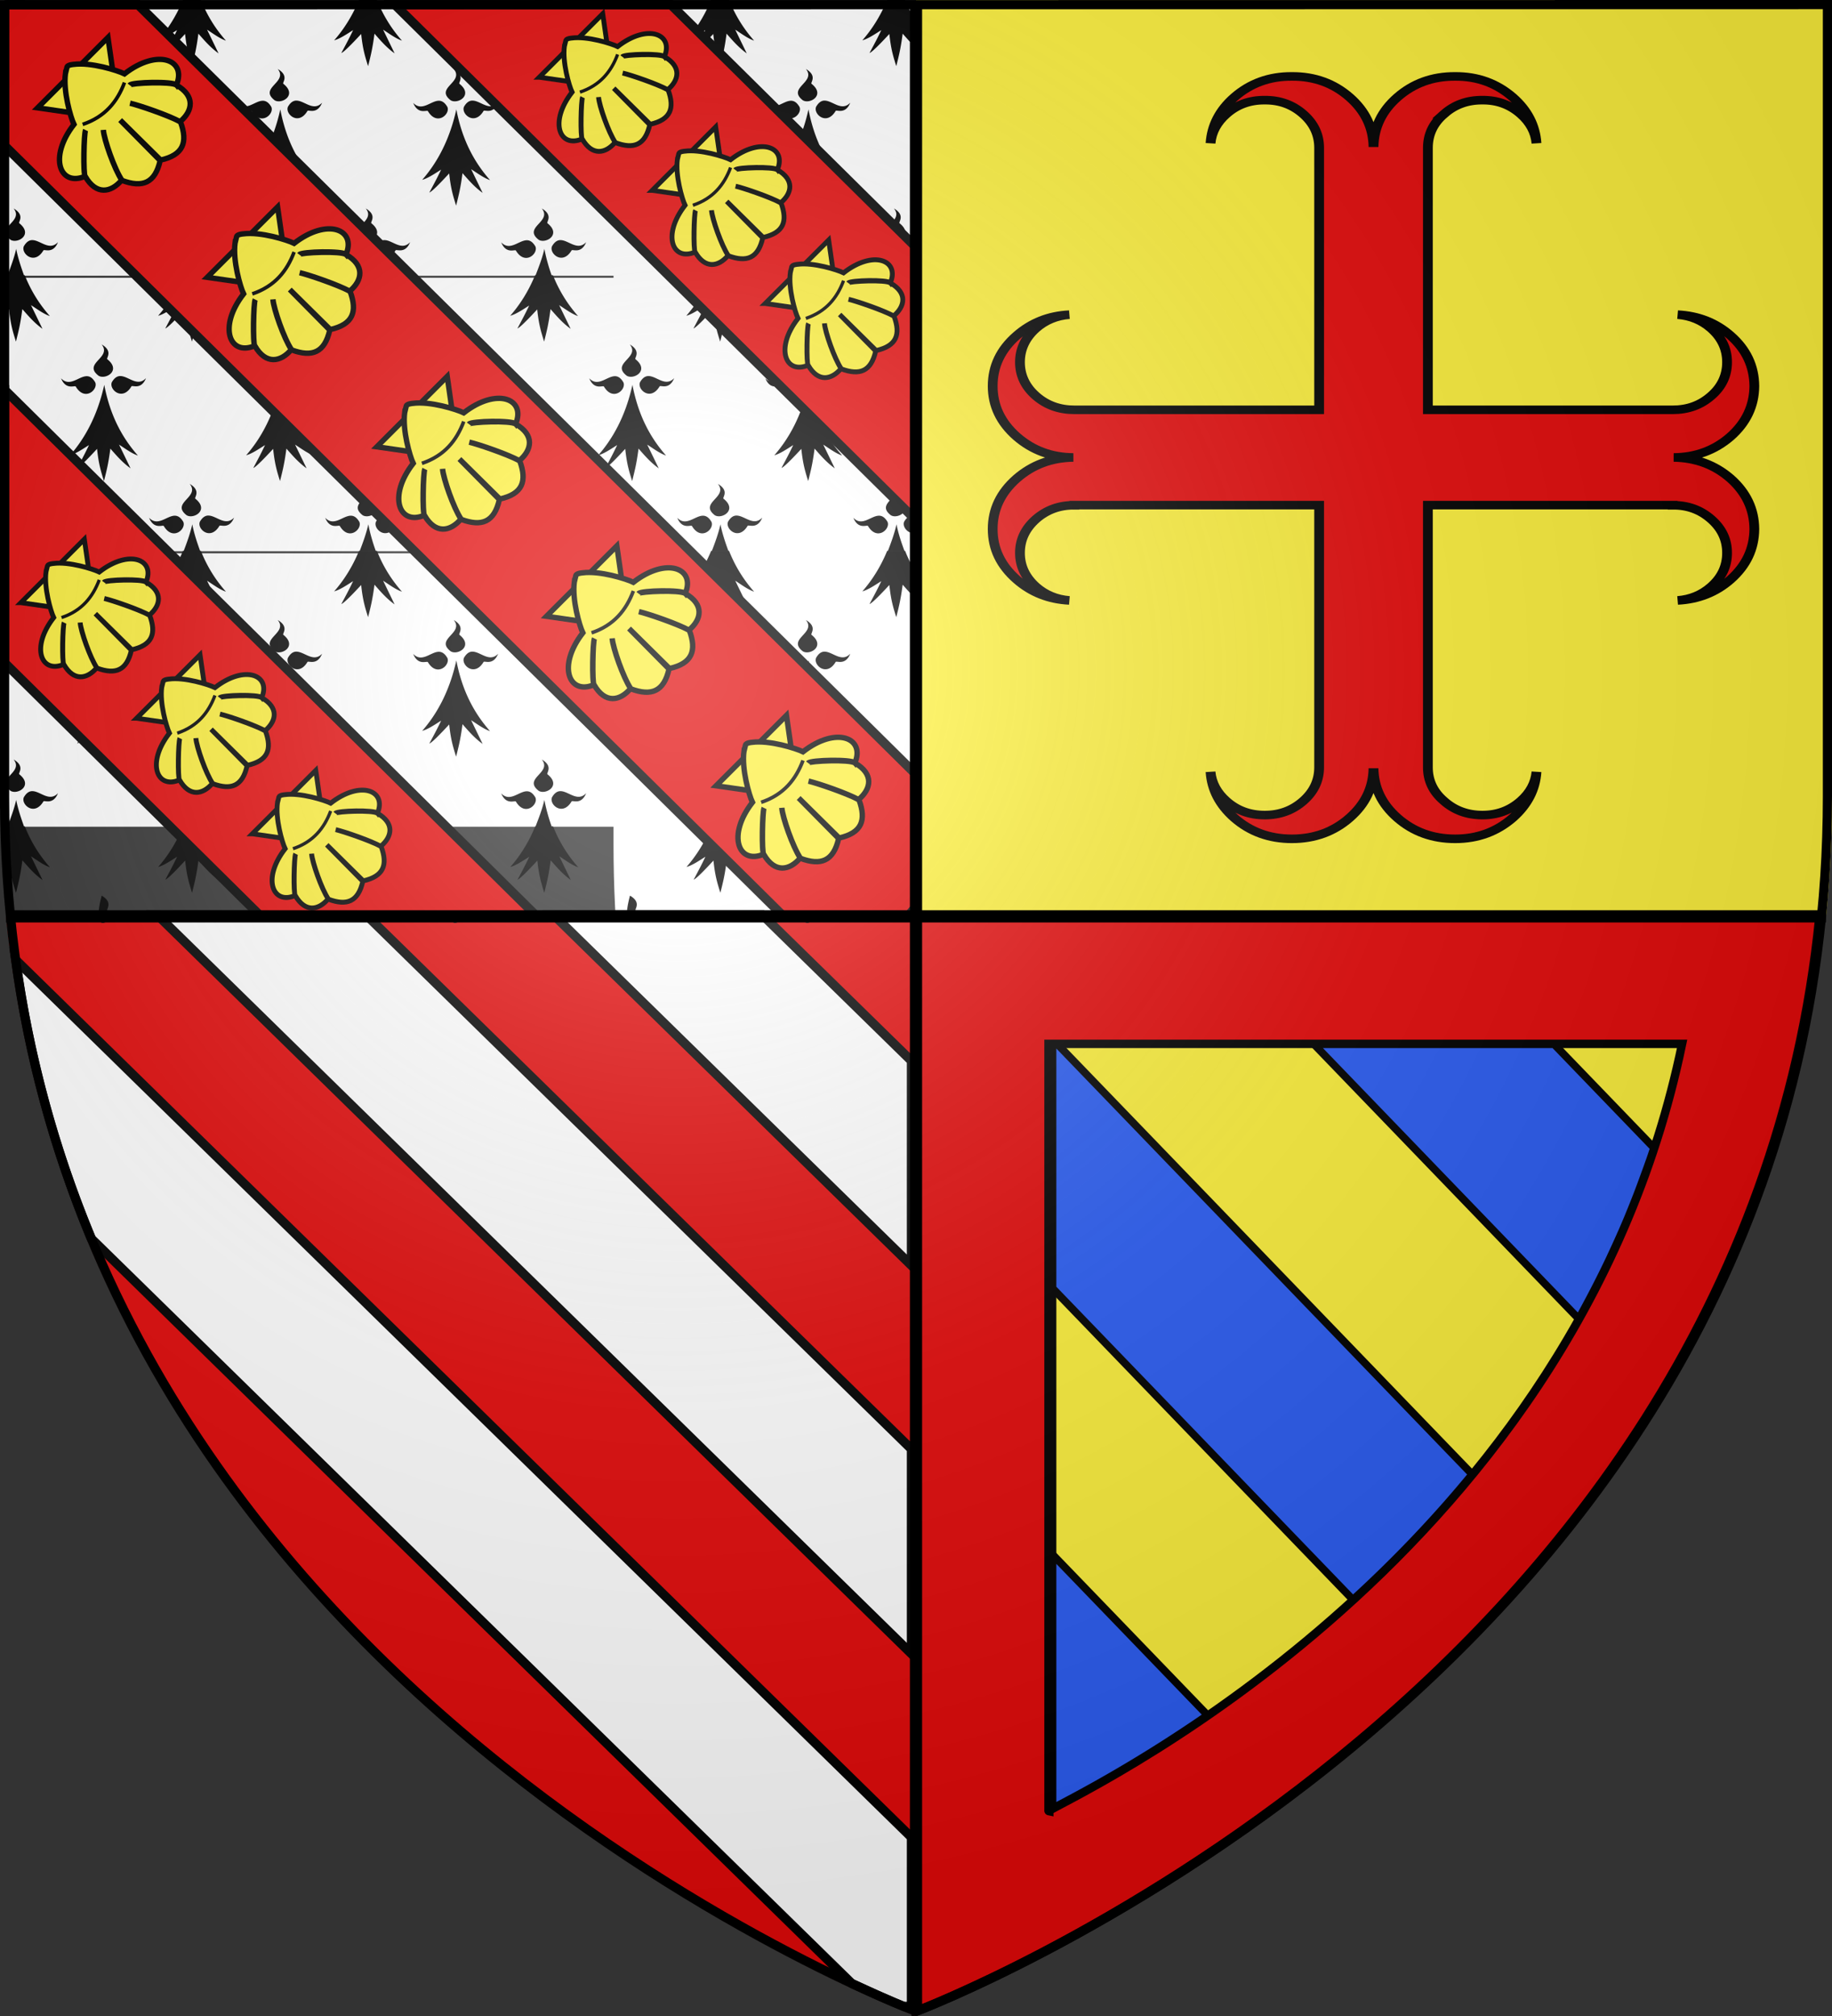 <svg xmlns="http://www.w3.org/2000/svg" xmlns:xlink="http://www.w3.org/1999/xlink" width="600" height="660" version="1.0"><rect width="100%" height="100%" fill="#333333" stroke="none"/><defs><radialGradient xlink:href="#a" id="b" cx="221.445" cy="226.331" r="300" fx="221.445" fy="226.331" gradientTransform="matrix(1.353 0 0 1.349 -77.63 -85.747)" gradientUnits="userSpaceOnUse"/><linearGradient id="a"><stop offset="0" style="stop-color:white;stop-opacity:.314"/><stop offset=".19" style="stop-color:white;stop-opacity:.251"/><stop offset=".6" style="stop-color:#6b6b6b;stop-opacity:.125"/><stop offset="1" style="stop-color:black;stop-opacity:.125"/></linearGradient></defs><g style="display:inline"><path d="M200.934 16.173v260.43c0 13.58.673 26.762 1.947 39.57h298.053v-300h-300z" style="fill:#fff;fill-opacity:1;fill-rule:evenodd;stroke:none;display:inline"/><path d="M300 300v358.5S570.474 556.543 596 300H300zm43.531 41.875H550.75C514.818 514.981 346.337 589.959 343.531 592.75v.063c-.04-.008-.044-.019 0-.063V341.875z" style="fill:#e20909;fill-opacity:1;fill-rule:evenodd;stroke:#000;stroke-width:3;stroke-miterlimit:4;stroke-dasharray:none;display:inline"/><path d="M300 300v360S27.698 557.617 2 300h298z" style="fill:#e20909;fill-opacity:1;fill-rule:evenodd;stroke:none;display:inline"/><path d="M600 0v260.43c0 13.58-.672 26.762-1.947 39.57H300V0h300z" style="fill:#fcef3c;fill-opacity:1;fill-rule:evenodd;stroke:none;display:inline"/><g style="fill:#fff;fill-opacity:1;stroke:none;display:inline"><g style="stroke:none;display:inline"><path d="M1.532 2.114h596.466v179.009H1.532z" style="fill:#fff;fill-opacity:1;fill-rule:nonzero;stroke:none" transform="matrix(.5 0 0 .5 -.515 -.296)"/></g><g style="stroke:none"><path d="M106.031 365.29a115.708 115.708 0 0 1-4.531 10.438v11.75c.22-.153.436-.317.656-.469-.216.505-.44.975-.656 1.47v8.124a320.8 320.8 0 0 0 5.938-6.844c1.033 10.724 2.442 15.792 4.53 23.063 1.663-7.26 2.869-12.249 4.188-23.281 3.976 4.933 7.808 9.893 13.188 14.125l-7.531-16.969c3.9 2.727 8.24 6.322 12.374 7.844-6.378-7.915-12.113-17.355-16.437-29.25h-11.719zm115.344 0c-4.522 11.986-10.237 21.48-16.281 29.032 3.855-1.157 8.184-4.436 12.375-7.313-2.563 5.97-5.125 11.14-7.688 16.407 1.53-.568 6.374-5.856 12.969-13.656 1.034 10.723 2.443 15.79 4.531 23.062 1.663-7.26 2.868-12.249 4.188-23.281 3.976 4.933 7.84 9.893 13.219 14.125l-7.532-16.969c3.9 2.727 8.209 6.322 12.344 7.844-6.378-7.914-12.092-17.357-16.406-29.25h-11.719zm115.313 0c-4.522 11.986-10.237 21.48-16.282 29.032 3.856-1.157 8.216-4.436 12.406-7.313-2.562 5.97-5.155 11.14-7.718 16.407 1.53-.568 6.405-5.856 13-13.656 1.034 10.723 2.443 15.79 4.531 23.062 1.663-7.26 2.868-12.249 4.188-23.281 3.975 4.933 7.808 9.893 13.187 14.125l-7.531-16.969c3.9 2.727 8.208 6.322 12.344 7.844-6.379-7.914-12.093-17.357-16.407-29.25h-11.719zm115.312 0c-4.522 11.986-10.237 21.48-16.281 29.032 3.855-1.157 8.215-4.436 12.406-7.313-2.563 5.97-5.125 11.14-7.688 16.407 1.53-.568 6.374-5.856 12.97-13.656 1.033 10.723 2.442 15.79 4.53 23.062 1.663-7.26 2.868-12.249 4.188-23.281 3.976 4.933 7.808 9.893 13.188 14.125l-7.532-16.969c3.9 2.727 8.24 6.322 12.375 7.844-6.379-7.915-12.114-17.355-16.437-29.25H452zm115.344 0c-4.522 11.986-10.237 21.48-16.282 29.032 3.856-1.157 8.185-4.436 12.375-7.313-2.562 5.97-5.124 11.14-7.687 16.407 1.53-.568 6.374-5.856 12.969-13.656 1.034 10.723 2.443 15.79 4.531 23.062 1.663-7.26 2.868-12.249 4.188-23.281 3.975 4.933 7.839 9.893 13.218 14.125l-7.531-16.969c3.9 2.727 8.208 6.322 12.344 7.844-6.378-7.914-12.092-17.357-16.407-29.25h-11.718zm115.312 0c-4.521 11.986-10.236 21.48-16.281 29.032 3.855-1.157 8.216-4.436 12.406-7.313-2.563 5.97-5.156 11.14-7.718 16.407 1.53-.568 6.405-5.856 13-13.656 1.033 10.723 2.442 15.79 4.53 23.062 1.663-7.26 2.869-12.249 4.188-23.281 1.877 2.328 3.729 4.645 5.719 6.906v-9.594l-.063-.156c.019.013.045.018.063.031v-11.594a105.388 105.388 0 0 1-4.125-9.843h-11.719zm-514.562 49.563c7.043 9.556-12.65 13.362-2.031 22.406 4.528 3.072 15.106-3.579 5.812-11.75-1.2-.699 4.18-5.53-3.781-10.656zm115.344 0c7.043 9.556-12.65 13.362-2.032 22.406 4.529 3.072 15.075-3.579 5.781-11.75-1.2-.699 4.21-5.53-3.75-10.656zm115.312 0c7.043 9.556-12.65 13.362-2.031 22.406 4.528 3.072 15.106-3.579 5.812-11.75-1.2-.699 4.18-5.53-3.781-10.656zm115.313 0c7.043 9.556-12.65 13.362-2.032 22.406 4.529 3.072 15.106-3.579 5.813-11.75-1.201-.699 4.179-5.53-3.782-10.656zm115.343 0c7.044 9.556-12.65 13.362-2.031 22.406 4.529 3.072 15.075-3.579 5.781-11.75-1.2-.699 4.21-5.53-3.75-10.656zM179.875 437.51c-1.762.182-3.49 1.372-5.094 4.407-2.01 5.088 6.832 13.912 12.781 3.062.421-1.324 6.328 2.916 9.594-5.969-5.6 6.438-11.33-1.245-16.531-1.5-.254-.012-.498-.025-.75 0zm115.313 0c-1.762.182-3.46 1.372-5.063 4.407-2.01 5.088 6.8 13.912 12.75 3.062.42-1.324 6.358 2.916 9.625-5.969-5.6 6.438-11.361-1.245-16.563-1.5-.254-.012-.498-.025-.75 0zm115.312 0c-1.762.182-3.46 1.372-5.063 4.407-2.01 5.088 6.833 13.912 12.782 3.062.42-1.324 6.327 2.916 9.594-5.969-5.601 6.438-11.33-1.245-16.532-1.5-.254-.012-.53-.025-.781 0zm115.344 0c-1.762.182-3.491 1.372-5.094 4.407-2.01 5.088 6.832 13.912 12.781 3.062.421-1.324 6.327 2.916 9.594-5.969-5.6 6.438-11.33-1.245-16.531-1.5-.255-.012-.499-.025-.75 0zm115.312 0c-1.762.182-3.46 1.372-5.062 4.407-2.01 5.088 6.8 13.912 12.75 3.062.42-1.324 6.358 2.916 9.625-5.969-5.6 6.438-11.362-1.245-16.563-1.5-.254-.012-.498-.025-.75 0zm-483.062.094c-5.201.255-10.962 7.969-16.563 1.531 3.267 8.885 9.236 4.645 9.656 5.97 5.95 10.849 14.73 2.025 12.72-3.063-1.833-3.469-3.778-4.537-5.813-4.438zm115.312 0c-5.2.255-10.93 7.969-16.531 1.531 3.266 8.885 9.204 4.645 9.625 5.97 5.95 10.849 14.76 2.025 12.75-3.063-1.832-3.469-3.809-4.537-5.844-4.438zm115.313 0c-5.201.255-10.93 7.969-16.531 1.531 3.266 8.885 9.235 4.645 9.656 5.97 5.949 10.849 14.729 2.025 12.719-3.063-1.832-3.469-3.81-4.537-5.844-4.438zm115.344 0c-5.202.255-10.962 7.969-16.563 1.531 3.267 8.885 9.235 4.645 9.656 5.97 5.95 10.849 14.73 2.025 12.719-3.063-1.832-3.469-3.777-4.537-5.813-4.438zm115.312 0c-5.201.255-10.93 7.969-16.531 1.531 3.266 8.885 9.204 4.645 9.625 5.97 5.949 10.849 14.76 2.025 12.75-3.063-1.832-3.469-3.809-4.537-5.844-4.438zm-449.563 6.188c-4.58 22.765-13.13 38.881-22.406 50.468 3.856-1.156 8.216-4.435 12.406-7.312-2.562 5.97-5.124 11.139-7.687 16.406 1.53-.567 6.374-5.887 12.969-13.687 1.034 10.723 2.443 15.79 4.531 23.062 1.663-7.26 2.868-12.217 4.188-23.25 3.975 4.934 7.839 9.893 13.218 14.125l-7.531-16.969c3.9 2.727 8.208 6.291 12.344 7.813-9.805-12.166-18.073-27.889-22.031-50.656zm115.313 0c-4.58 22.765-13.1 38.881-22.375 50.468 3.855-1.156 8.184-4.435 12.375-7.312-2.563 5.97-5.125 11.139-7.688 16.406 1.53-.567 6.406-5.887 13-13.687 1.034 10.723 2.412 15.79 4.5 23.062 1.663-7.26 2.868-12.217 4.188-23.25 3.976 4.934 7.84 9.893 13.219 14.125l-7.531-16.968c3.9 2.726 8.208 6.29 12.343 7.812-9.805-12.166-18.072-27.889-22.031-50.656zm115.313 0c-4.58 22.765-13.1 38.881-22.375 50.468 3.855-1.156 8.215-4.435 12.406-7.312-2.563 5.97-5.156 11.139-7.719 16.406 1.53-.567 6.405-5.887 13-13.687 1.034 10.723 2.443 15.79 4.531 23.062 1.663-7.26 2.868-12.217 4.188-23.25 3.976 4.934 7.808 9.893 13.187 14.125l-7.531-16.969c3.9 2.727 8.24 6.291 12.375 7.813-9.805-12.166-18.104-27.889-22.063-50.656zm115.343 0c-4.58 22.765-13.131 38.881-22.406 50.468 3.855-1.156 8.216-4.435 12.406-7.312-2.563 5.97-5.124 11.139-7.687 16.406 1.53-.567 6.374-5.887 12.969-13.687 1.033 10.723 2.442 15.79 4.53 23.062 1.663-7.26 2.869-12.217 4.188-23.25 3.976 4.934 7.84 9.893 13.219 14.125l-7.531-16.969c3.9 2.727 8.208 6.291 12.343 7.813-9.805-12.166-18.072-27.889-22.03-50.656zm115.313 0c-4.58 22.765-13.1 38.881-22.375 50.468 3.855-1.156 8.184-4.435 12.375-7.312-2.563 5.97-5.125 11.139-7.688 16.406 1.53-.567 6.405-5.887 13-13.687 1.034 10.723 2.412 15.79 4.5 23.062 1.663-7.26 2.868-12.217 4.188-23.25 3.976 4.934 7.84 9.893 13.218 14.125l-7.53-16.969c3.899 2.727 8.208 6.291 12.343 7.813-9.805-12.166-18.072-27.889-22.031-50.656zM110.437 514.76c7.044 9.556-12.65 13.392-2.03 22.437 4.528 3.071 15.105-3.61 5.812-11.781-1.201-.7 4.179-5.532-3.781-10.657zm115.344 0c7.044 9.556-12.65 13.392-2.031 22.437 4.529 3.071 15.075-3.61 5.781-11.781-1.2-.7 4.21-5.532-3.75-10.657zm115.313 0c7.043 9.556-12.65 13.392-2.031 22.437 4.528 3.071 15.074-3.61 5.78-11.781-1.2-.7 4.211-5.532-3.75-10.657zm115.312 0c7.044 9.556-12.65 13.392-2.031 22.437 4.529 3.071 15.106-3.61 5.813-11.781-1.201-.7 4.179-5.532-3.782-10.657zm115.344 0c7.043 9.556-12.65 13.392-2.031 22.437 4.528 3.071 15.075-3.61 5.781-11.781-1.2-.7 4.21-5.532-3.75-10.657zm115.313 0c7.043 9.556-12.65 13.392-2.032 22.437 4.529 3.071 15.075-3.61 5.782-11.781-1.201-.7 4.21-5.532-3.75-10.657zm-564.844 22.687c-1.762.182-3.491 1.371-5.094 4.406-2.01 5.088 6.832 13.881 12.781 3.032.421-1.325 6.327 2.915 9.594-5.97-5.6 6.438-11.33-1.214-16.531-1.468-.255-.013-.499-.026-.75 0zm115.312 0c-1.762.182-3.49 1.371-5.094 4.406-2.01 5.088 6.833 13.881 12.782 3.032.42-1.325 6.358 2.915 9.625-5.97-5.601 6.438-11.362-1.214-16.563-1.468-.254-.013-.498-.026-.75 0zm115.313 0c-1.762.182-3.46 1.371-5.063 4.406-2.01 5.088 6.832 13.881 12.781 3.032.421-1.325 6.328 2.915 9.594-5.97-5.6 6.438-11.33-1.214-16.531-1.468a5.305 5.305 0 0 0-.781 0zm115.344 0c-1.762.182-3.491 1.371-5.094 4.406-2.01 5.088 6.832 13.881 12.781 3.032.42-1.325 6.327 2.915 9.594-5.97-5.601 6.438-11.33-1.214-16.531-1.468-.255-.013-.499-.026-.75 0zm115.312 0c-1.762.182-3.49 1.371-5.094 4.406-2.01 5.088 6.832 13.881 12.782 3.032.42-1.325 6.358 2.915 9.625-5.97-5.601 6.438-11.362-1.214-16.563-1.468-.254-.013-.498-.026-.75 0zm115 .063c-1.65.286-3.243 1.49-4.75 4.343-1.162 2.94 1.316 7.091 4.75 8V537.51zm-482.75.03c-5.201.255-10.962 7.938-16.563 1.5 3.267 8.885 9.236 4.645 9.657 5.97 5.949 10.849 14.76 2.056 12.75-3.032-1.832-3.468-3.809-4.537-5.844-4.437zm115.313 0c-5.202.255-10.931 7.938-16.532 1.5 3.267 8.885 9.204 4.645 9.625 5.97 5.95 10.849 14.76 2.056 12.75-3.032-1.832-3.468-3.808-4.537-5.844-4.437zm115.312 0c-5.201.255-10.93 7.938-16.531 1.5 3.266 8.885 9.235 4.645 9.656 5.97 5.95 10.849 14.729 2.056 12.719-3.032-1.832-3.468-3.809-4.537-5.844-4.437zm115.344 0c-5.201.255-10.962 7.938-16.563 1.5 3.267 8.885 9.236 4.645 9.657 5.97 5.949 10.849 14.76 2.056 12.75-3.032-1.832-3.468-3.81-4.537-5.844-4.437zm115.312 0c-5.2.255-10.93 7.938-16.531 1.5 3.267 8.885 9.204 4.645 9.625 5.97 5.95 10.849 14.76 2.056 12.75-3.032-1.832-3.468-3.809-4.537-5.844-4.437zm-575.531.095v12.375c3.444-.88 5.918-5.076 4.75-8.032-1.498-2.836-3.106-4.043-4.75-4.343zm10.625 6.062c-1.362 6.77-4.06 14.362-6.034 20.011h11.5c-1.88-5.636-4.285-13.217-5.466-20.011zm115.344 0c-1.34 6.658-3.736 13.684-5.694 19.289l-.098.28 11.064-.09c-1.875-5.636-4.09-12.685-5.272-19.479zm115.312 0c-1.362 6.77-3.735 13.653-5.71 19.302h10.66c-1.876-5.636-3.768-12.508-4.95-19.302zm115.313 0c-1.362 6.77-4.004 13.946-5.979 19.596h2.27l8.594-.25c-1.88-5.637-3.704-12.552-4.885-19.346zm115.344 0c-1.362 6.77-3.736 13.653-5.71 19.302h10.982c-1.875-5.636-4.091-12.508-5.272-19.302zm115.312 0c-1.362 6.77-3.735 13.653-5.71 19.302h10.983c-1.875-5.636-4.092-12.508-5.273-19.302z" style="fill:#000;fill-opacity:1;fill-rule:evenodd;stroke:none;display:inline" transform="matrix(.5 0 0 .457 -50.761 -167)"/></g></g><g style="fill:#fff;fill-opacity:1;stroke:none;display:inline"><g style="stroke:none;display:inline"><path d="M1.532 2.114h596.466v179.009H1.532z" style="fill:#fff;fill-opacity:1;fill-rule:nonzero;stroke:none" transform="matrix(.5 0 0 .5 -.515 89.88)"/></g><g style="stroke:none"><path d="M106.031 365.29a115.708 115.708 0 0 1-4.531 10.438v11.75c.22-.153.436-.317.656-.469-.216.505-.44.975-.656 1.47v8.124a320.8 320.8 0 0 0 5.938-6.844c1.033 10.724 2.442 15.792 4.53 23.063 1.663-7.26 2.869-12.249 4.188-23.281 3.976 4.933 7.808 9.893 13.188 14.125l-7.531-16.969c3.9 2.727 8.24 6.322 12.374 7.844-6.378-7.915-12.113-17.355-16.437-29.25h-11.719zm115.344 0c-4.522 11.986-10.237 21.48-16.281 29.032 3.855-1.157 8.184-4.436 12.375-7.313-2.563 5.97-5.125 11.14-7.688 16.407 1.53-.568 6.374-5.856 12.969-13.656 1.034 10.723 2.443 15.79 4.531 23.062 1.663-7.26 2.868-12.249 4.188-23.281 3.976 4.933 7.84 9.893 13.219 14.125l-7.532-16.969c3.9 2.727 8.209 6.322 12.344 7.844-6.378-7.914-12.092-17.357-16.406-29.25h-11.719zm115.313 0c-4.522 11.986-10.237 21.48-16.282 29.032 3.856-1.157 8.216-4.436 12.406-7.313-2.562 5.97-5.155 11.14-7.718 16.407 1.53-.568 6.405-5.856 13-13.656 1.034 10.723 2.443 15.79 4.531 23.062 1.663-7.26 2.868-12.249 4.188-23.281 3.975 4.933 7.808 9.893 13.187 14.125l-7.531-16.969c3.9 2.727 8.208 6.322 12.344 7.844-6.379-7.914-12.093-17.357-16.407-29.25h-11.719zm115.312 0c-4.522 11.986-10.237 21.48-16.281 29.032 3.855-1.157 8.215-4.436 12.406-7.313-2.563 5.97-5.125 11.14-7.688 16.407 1.53-.568 6.374-5.856 12.97-13.656 1.033 10.723 2.442 15.79 4.53 23.062 1.663-7.26 2.868-12.249 4.188-23.281 3.976 4.933 7.808 9.893 13.188 14.125l-7.532-16.969c3.9 2.727 8.24 6.322 12.375 7.844-6.379-7.915-12.114-17.355-16.437-29.25H452zm115.344 0c-4.522 11.986-10.237 21.48-16.282 29.032 3.856-1.157 8.185-4.436 12.375-7.313-2.562 5.97-5.124 11.14-7.687 16.407 1.53-.568 6.374-5.856 12.969-13.656 1.034 10.723 2.443 15.79 4.531 23.062 1.663-7.26 2.868-12.249 4.188-23.281 3.975 4.933 7.839 9.893 13.218 14.125l-7.531-16.969c3.9 2.727 8.208 6.322 12.344 7.844-6.378-7.914-12.092-17.357-16.407-29.25h-11.718zm115.312 0c-4.521 11.986-10.236 21.48-16.281 29.032 3.855-1.157 8.216-4.436 12.406-7.313-2.563 5.97-5.156 11.14-7.718 16.407 1.53-.568 6.405-5.856 13-13.656 1.033 10.723 2.442 15.79 4.53 23.062 1.663-7.26 2.869-12.249 4.188-23.281 1.877 2.328 3.729 4.645 5.719 6.906v-9.594l-.063-.156c.019.013.045.018.063.031v-11.594a105.388 105.388 0 0 1-4.125-9.843h-11.719zm-514.562 49.563c7.043 9.556-12.65 13.362-2.031 22.406 4.528 3.072 15.106-3.579 5.812-11.75-1.2-.699 4.18-5.53-3.781-10.656zm115.344 0c7.043 9.556-12.65 13.362-2.032 22.406 4.529 3.072 15.075-3.579 5.781-11.75-1.2-.699 4.21-5.53-3.75-10.656zm115.312 0c7.043 9.556-12.65 13.362-2.031 22.406 4.528 3.072 15.106-3.579 5.812-11.75-1.2-.699 4.18-5.53-3.781-10.656zm115.313 0c7.043 9.556-12.65 13.362-2.032 22.406 4.529 3.072 15.106-3.579 5.813-11.75-1.201-.699 4.179-5.53-3.782-10.656zm115.343 0c7.044 9.556-12.65 13.362-2.031 22.406 4.529 3.072 15.075-3.579 5.781-11.75-1.2-.699 4.21-5.53-3.75-10.656zM179.875 437.51c-1.762.182-3.49 1.372-5.094 4.407-2.01 5.088 6.832 13.912 12.781 3.062.421-1.324 6.328 2.916 9.594-5.969-5.6 6.438-11.33-1.245-16.531-1.5-.254-.012-.498-.025-.75 0zm115.313 0c-1.762.182-3.46 1.372-5.063 4.407-2.01 5.088 6.8 13.912 12.75 3.062.42-1.324 6.358 2.916 9.625-5.969-5.6 6.438-11.361-1.245-16.563-1.5-.254-.012-.498-.025-.75 0zm115.312 0c-1.762.182-3.46 1.372-5.063 4.407-2.01 5.088 6.833 13.912 12.782 3.062.42-1.324 6.327 2.916 9.594-5.969-5.601 6.438-11.33-1.245-16.532-1.5-.254-.012-.53-.025-.781 0zm115.344 0c-1.762.182-3.491 1.372-5.094 4.407-2.01 5.088 6.832 13.912 12.781 3.062.421-1.324 6.327 2.916 9.594-5.969-5.6 6.438-11.33-1.245-16.531-1.5-.255-.012-.499-.025-.75 0zm115.312 0c-1.762.182-3.46 1.372-5.062 4.407-2.01 5.088 6.8 13.912 12.75 3.062.42-1.324 6.358 2.916 9.625-5.969-5.6 6.438-11.362-1.245-16.563-1.5-.254-.012-.498-.025-.75 0zm-483.062.094c-5.201.255-10.962 7.969-16.563 1.531 3.267 8.885 9.236 4.645 9.656 5.97 5.95 10.849 14.73 2.025 12.72-3.063-1.833-3.469-3.778-4.537-5.813-4.438zm115.312 0c-5.2.255-10.93 7.969-16.531 1.531 3.266 8.885 9.204 4.645 9.625 5.97 5.95 10.849 14.76 2.025 12.75-3.063-1.832-3.469-3.809-4.537-5.844-4.438zm115.313 0c-5.201.255-10.93 7.969-16.531 1.531 3.266 8.885 9.235 4.645 9.656 5.97 5.949 10.849 14.729 2.025 12.719-3.063-1.832-3.469-3.81-4.537-5.844-4.438zm115.344 0c-5.202.255-10.962 7.969-16.563 1.531 3.267 8.885 9.235 4.645 9.656 5.97 5.95 10.849 14.73 2.025 12.719-3.063-1.832-3.469-3.777-4.537-5.813-4.438zm115.312 0c-5.201.255-10.93 7.969-16.531 1.531 3.266 8.885 9.204 4.645 9.625 5.97 5.949 10.849 14.76 2.025 12.75-3.063-1.832-3.469-3.809-4.537-5.844-4.438zm-449.563 6.188c-4.58 22.765-13.13 38.881-22.406 50.468 3.856-1.156 8.216-4.435 12.406-7.312-2.562 5.97-5.124 11.139-7.687 16.406 1.53-.567 6.374-5.887 12.969-13.687 1.034 10.723 2.443 15.79 4.531 23.062 1.663-7.26 2.868-12.217 4.188-23.25 3.975 4.934 7.839 9.893 13.218 14.125l-7.531-16.969c3.9 2.727 8.208 6.291 12.344 7.813-9.805-12.166-18.073-27.889-22.031-50.656zm115.313 0c-4.58 22.765-13.1 38.881-22.375 50.468 3.855-1.156 8.184-4.435 12.375-7.312-2.563 5.97-5.125 11.139-7.688 16.406 1.53-.567 6.406-5.887 13-13.687 1.034 10.723 2.412 15.79 4.5 23.062 1.663-7.26 2.868-12.217 4.188-23.25 3.976 4.934 7.84 9.893 13.219 14.125l-7.531-16.968c3.9 2.726 8.208 6.29 12.343 7.812-9.805-12.166-18.072-27.889-22.031-50.656zm115.313 0c-4.58 22.765-13.1 38.881-22.375 50.468 3.855-1.156 8.215-4.435 12.406-7.312-2.563 5.97-5.156 11.139-7.719 16.406 1.53-.567 6.405-5.887 13-13.687 1.034 10.723 2.443 15.79 4.531 23.062 1.663-7.26 2.868-12.217 4.188-23.25 3.976 4.934 7.808 9.893 13.187 14.125l-7.531-16.969c3.9 2.727 8.24 6.291 12.375 7.813-9.805-12.166-18.104-27.889-22.063-50.656zm115.343 0c-4.58 22.765-13.131 38.881-22.406 50.468 3.855-1.156 8.216-4.435 12.406-7.312-2.563 5.97-5.124 11.139-7.687 16.406 1.53-.567 6.374-5.887 12.969-13.687 1.033 10.723 2.442 15.79 4.53 23.062 1.663-7.26 2.869-12.217 4.188-23.25 3.976 4.934 7.84 9.893 13.219 14.125l-7.531-16.969c3.9 2.727 8.208 6.291 12.343 7.813-9.805-12.166-18.072-27.889-22.03-50.656zm115.313 0c-4.58 22.765-13.1 38.881-22.375 50.468 3.855-1.156 8.184-4.435 12.375-7.312-2.563 5.97-5.125 11.139-7.688 16.406 1.53-.567 6.405-5.887 13-13.687 1.034 10.723 2.412 15.79 4.5 23.062 1.663-7.26 2.868-12.217 4.188-23.25 3.976 4.934 7.84 9.893 13.218 14.125l-7.53-16.969c3.899 2.727 8.208 6.291 12.343 7.813-9.805-12.166-18.072-27.889-22.031-50.656zM110.437 514.76c7.044 9.556-12.65 13.392-2.03 22.437 4.528 3.071 15.105-3.61 5.812-11.781-1.201-.7 4.179-5.532-3.781-10.657zm115.344 0c7.044 9.556-12.65 13.392-2.031 22.437 4.529 3.071 15.075-3.61 5.781-11.781-1.2-.7 4.21-5.532-3.75-10.657zm115.313 0c7.043 9.556-12.65 13.392-2.031 22.437 4.528 3.071 15.074-3.61 5.78-11.781-1.2-.7 4.211-5.532-3.75-10.657zm115.312 0c7.044 9.556-12.65 13.392-2.031 22.437 4.529 3.071 15.106-3.61 5.813-11.781-1.201-.7 4.179-5.532-3.782-10.657zm115.344 0c7.043 9.556-12.65 13.392-2.031 22.437 4.528 3.071 15.075-3.61 5.781-11.781-1.2-.7 4.21-5.532-3.75-10.657zm115.313 0c7.043 9.556-12.65 13.392-2.032 22.437 4.529 3.071 15.075-3.61 5.782-11.781-1.201-.7 4.21-5.532-3.75-10.657zm-564.844 22.687c-1.762.182-3.491 1.371-5.094 4.406-2.01 5.088 6.832 13.881 12.781 3.032.421-1.325 6.327 2.915 9.594-5.97-5.6 6.438-11.33-1.214-16.531-1.468-.255-.013-.499-.026-.75 0zm115.312 0c-1.762.182-3.49 1.371-5.094 4.406-2.01 5.088 6.833 13.881 12.782 3.032.42-1.325 6.358 2.915 9.625-5.97-5.601 6.438-11.362-1.214-16.563-1.468-.254-.013-.498-.026-.75 0zm115.313 0c-1.762.182-3.46 1.371-5.063 4.406-2.01 5.088 6.832 13.881 12.781 3.032.421-1.325 6.328 2.915 9.594-5.97-5.6 6.438-11.33-1.214-16.531-1.468a5.305 5.305 0 0 0-.781 0zm115.344 0c-1.762.182-3.491 1.371-5.094 4.406-2.01 5.088 6.832 13.881 12.781 3.032.42-1.325 6.327 2.915 9.594-5.97-5.601 6.438-11.33-1.214-16.531-1.468-.255-.013-.499-.026-.75 0zm115.312 0c-1.762.182-3.49 1.371-5.094 4.406-2.01 5.088 6.832 13.881 12.782 3.032.42-1.325 6.358 2.915 9.625-5.97-5.601 6.438-11.362-1.214-16.563-1.468-.254-.013-.498-.026-.75 0zm115 .063c-1.65.286-3.243 1.49-4.75 4.343-1.162 2.94 1.316 7.091 4.75 8V537.51zm-482.75.03c-5.201.255-10.962 7.938-16.563 1.5 3.267 8.885 9.236 4.645 9.657 5.97 5.949 10.849 14.76 2.056 12.75-3.032-1.832-3.468-3.809-4.537-5.844-4.437zm115.313 0c-5.202.255-10.931 7.938-16.532 1.5 3.267 8.885 9.204 4.645 9.625 5.97 5.95 10.849 14.76 2.056 12.75-3.032-1.832-3.468-3.808-4.537-5.844-4.437zm115.312 0c-5.201.255-10.93 7.938-16.531 1.5 3.266 8.885 9.235 4.645 9.656 5.97 5.95 10.849 14.729 2.056 12.719-3.032-1.832-3.468-3.809-4.537-5.844-4.437zm115.344 0c-5.201.255-10.962 7.938-16.563 1.5 3.267 8.885 9.236 4.645 9.657 5.97 5.949 10.849 14.76 2.056 12.75-3.032-1.832-3.468-3.81-4.537-5.844-4.437zm115.312 0c-5.2.255-10.93 7.938-16.531 1.5 3.267 8.885 9.204 4.645 9.625 5.97 5.95 10.849 14.76 2.056 12.75-3.032-1.832-3.468-3.809-4.537-5.844-4.437zm-575.531.095v12.375c3.444-.88 5.918-5.076 4.75-8.032-1.498-2.836-3.106-4.043-4.75-4.343zm10.625 6.062c-1.362 6.77-4.06 14.362-6.034 20.011h11.5c-1.88-5.636-4.285-13.217-5.466-20.011zm115.344 0c-1.34 6.658-3.736 13.684-5.694 19.289l-.098.28 11.064-.09c-1.875-5.636-4.09-12.685-5.272-19.479zm115.312 0c-1.362 6.77-3.735 13.653-5.71 19.302h10.66c-1.876-5.636-3.768-12.508-4.95-19.302zm115.313 0c-1.362 6.77-4.004 13.946-5.979 19.596h2.27l8.594-.25c-1.88-5.637-3.704-12.552-4.885-19.346zm115.344 0c-1.362 6.77-3.736 13.653-5.71 19.302h10.982c-1.875-5.636-4.091-12.508-5.272-19.302zm115.312 0c-1.362 6.77-3.735 13.653-5.71 19.302h10.983c-1.875-5.636-4.092-12.508-5.273-19.302z" style="fill:#000;fill-opacity:1;fill-rule:evenodd;stroke:none;display:inline" transform="matrix(.5 0 0 .457 -50.761 -76.824)"/></g></g><g style="fill:#fff;fill-opacity:1;stroke:none;display:inline"><g style="stroke:none;display:inline"><path d="M1.532 2.114h596.466v179.009H1.532z" style="fill:#fff;fill-opacity:1;fill-rule:nonzero;stroke:none" transform="matrix(.5 0 0 .5 -.515 180.102)"/></g><g style="stroke:none"><path d="M106.031 365.29a115.708 115.708 0 0 1-4.531 10.438v11.75c.22-.153.436-.317.656-.469-.216.505-.44.975-.656 1.47v8.124a320.8 320.8 0 0 0 5.938-6.844c1.033 10.724 2.442 15.792 4.53 23.063 1.663-7.26 2.869-12.249 4.188-23.281 3.976 4.933 7.808 9.893 13.188 14.125l-7.531-16.969c3.9 2.727 8.24 6.322 12.374 7.844-6.378-7.915-12.113-17.355-16.437-29.25h-11.719zm115.344 0c-4.522 11.986-10.237 21.48-16.281 29.032 3.855-1.157 8.184-4.436 12.375-7.313-2.563 5.97-5.125 11.14-7.688 16.407 1.53-.568 6.374-5.856 12.969-13.656 1.034 10.723 2.443 15.79 4.531 23.062 1.663-7.26 2.868-12.249 4.188-23.281 3.976 4.933 7.84 9.893 13.219 14.125l-7.532-16.969c3.9 2.727 8.209 6.322 12.344 7.844-6.378-7.914-12.092-17.357-16.406-29.25h-11.719zm115.313 0c-4.522 11.986-10.237 21.48-16.282 29.032 3.856-1.157 8.216-4.436 12.406-7.313-2.562 5.97-5.155 11.14-7.718 16.407 1.53-.568 6.405-5.856 13-13.656 1.034 10.723 2.443 15.79 4.531 23.062 1.663-7.26 2.868-12.249 4.188-23.281 3.975 4.933 7.808 9.893 13.187 14.125l-7.531-16.969c3.9 2.727 8.208 6.322 12.344 7.844-6.379-7.914-12.093-17.357-16.407-29.25h-11.719zm115.312 0c-4.522 11.986-10.237 21.48-16.281 29.032 3.855-1.157 8.215-4.436 12.406-7.313-2.563 5.97-5.125 11.14-7.688 16.407 1.53-.568 6.374-5.856 12.97-13.656 1.033 10.723 2.442 15.79 4.53 23.062 1.663-7.26 2.868-12.249 4.188-23.281 3.976 4.933 7.808 9.893 13.188 14.125l-7.532-16.969c3.9 2.727 8.24 6.322 12.375 7.844-6.379-7.915-12.114-17.355-16.437-29.25H452zm115.344 0c-4.522 11.986-10.237 21.48-16.282 29.032 3.856-1.157 8.185-4.436 12.375-7.313-2.562 5.97-5.124 11.14-7.687 16.407 1.53-.568 6.374-5.856 12.969-13.656 1.034 10.723 2.443 15.79 4.531 23.062 1.663-7.26 2.868-12.249 4.188-23.281 3.975 4.933 7.839 9.893 13.218 14.125l-7.531-16.969c3.9 2.727 8.208 6.322 12.344 7.844-6.378-7.914-12.092-17.357-16.407-29.25h-11.718zm115.312 0c-4.521 11.986-10.236 21.48-16.281 29.032 3.855-1.157 8.216-4.436 12.406-7.313-2.563 5.97-5.156 11.14-7.718 16.407 1.53-.568 6.405-5.856 13-13.656 1.033 10.723 2.442 15.79 4.53 23.062 1.663-7.26 2.869-12.249 4.188-23.281 1.877 2.328 3.729 4.645 5.719 6.906v-9.594l-.063-.156c.019.013.045.018.063.031v-11.594a105.388 105.388 0 0 1-4.125-9.843h-11.719zm-514.562 49.563c7.043 9.556-12.65 13.362-2.031 22.406 4.528 3.072 15.106-3.579 5.812-11.75-1.2-.699 4.18-5.53-3.781-10.656zm115.344 0c7.043 9.556-12.65 13.362-2.032 22.406 4.529 3.072 15.075-3.579 5.781-11.75-1.2-.699 4.21-5.53-3.75-10.656zm115.312 0c7.043 9.556-12.65 13.362-2.031 22.406 4.528 3.072 15.106-3.579 5.812-11.75-1.2-.699 4.18-5.53-3.781-10.656zm115.313 0c7.043 9.556-12.65 13.362-2.032 22.406 4.529 3.072 15.106-3.579 5.813-11.75-1.201-.699 4.179-5.53-3.782-10.656zm115.343 0c7.044 9.556-12.65 13.362-2.031 22.406 4.529 3.072 15.075-3.579 5.781-11.75-1.2-.699 4.21-5.53-3.75-10.656zM179.875 437.51c-1.762.182-3.49 1.372-5.094 4.407-2.01 5.088 6.832 13.912 12.781 3.062.421-1.324 6.328 2.916 9.594-5.969-5.6 6.438-11.33-1.245-16.531-1.5-.254-.012-.498-.025-.75 0zm115.313 0c-1.762.182-3.46 1.372-5.063 4.407-2.01 5.088 6.8 13.912 12.75 3.062.42-1.324 6.358 2.916 9.625-5.969-5.6 6.438-11.361-1.245-16.563-1.5-.254-.012-.498-.025-.75 0zm115.312 0c-1.762.182-3.46 1.372-5.063 4.407-2.01 5.088 6.833 13.912 12.782 3.062.42-1.324 6.327 2.916 9.594-5.969-5.601 6.438-11.33-1.245-16.532-1.5-.254-.012-.53-.025-.781 0zm115.344 0c-1.762.182-3.491 1.372-5.094 4.407-2.01 5.088 6.832 13.912 12.781 3.062.421-1.324 6.327 2.916 9.594-5.969-5.6 6.438-11.33-1.245-16.531-1.5-.255-.012-.499-.025-.75 0zm115.312 0c-1.762.182-3.46 1.372-5.062 4.407-2.01 5.088 6.8 13.912 12.75 3.062.42-1.324 6.358 2.916 9.625-5.969-5.6 6.438-11.362-1.245-16.563-1.5-.254-.012-.498-.025-.75 0zm-483.062.094c-5.201.255-10.962 7.969-16.563 1.531 3.267 8.885 9.236 4.645 9.656 5.97 5.95 10.849 14.73 2.025 12.72-3.063-1.833-3.469-3.778-4.537-5.813-4.438zm115.312 0c-5.2.255-10.93 7.969-16.531 1.531 3.266 8.885 9.204 4.645 9.625 5.97 5.95 10.849 14.76 2.025 12.75-3.063-1.832-3.469-3.809-4.537-5.844-4.438zm115.313 0c-5.201.255-10.93 7.969-16.531 1.531 3.266 8.885 9.235 4.645 9.656 5.97 5.949 10.849 14.729 2.025 12.719-3.063-1.832-3.469-3.81-4.537-5.844-4.438zm115.344 0c-5.202.255-10.962 7.969-16.563 1.531 3.267 8.885 9.235 4.645 9.656 5.97 5.95 10.849 14.73 2.025 12.719-3.063-1.832-3.469-3.777-4.537-5.813-4.438zm115.312 0c-5.201.255-10.93 7.969-16.531 1.531 3.266 8.885 9.204 4.645 9.625 5.97 5.949 10.849 14.76 2.025 12.75-3.063-1.832-3.469-3.809-4.537-5.844-4.438zm-449.563 6.188c-4.58 22.765-13.13 38.881-22.406 50.468 3.856-1.156 8.216-4.435 12.406-7.312-2.562 5.97-5.124 11.139-7.687 16.406 1.53-.567 6.374-5.887 12.969-13.687 1.034 10.723 2.443 15.79 4.531 23.062 1.663-7.26 2.868-12.217 4.188-23.25 3.975 4.934 7.839 9.893 13.218 14.125l-7.531-16.969c3.9 2.727 8.208 6.291 12.344 7.813-9.805-12.166-18.073-27.889-22.031-50.656zm115.313 0c-4.58 22.765-13.1 38.881-22.375 50.468 3.855-1.156 8.184-4.435 12.375-7.312-2.563 5.97-5.125 11.139-7.688 16.406 1.53-.567 6.406-5.887 13-13.687 1.034 10.723 2.412 15.79 4.5 23.062 1.663-7.26 2.868-12.217 4.188-23.25 3.976 4.934 7.84 9.893 13.219 14.125l-7.531-16.968c3.9 2.726 8.208 6.29 12.343 7.812-9.805-12.166-18.072-27.889-22.031-50.656zm115.313 0c-4.58 22.765-13.1 38.881-22.375 50.468 3.855-1.156 8.215-4.435 12.406-7.312-2.563 5.97-5.156 11.139-7.719 16.406 1.53-.567 6.405-5.887 13-13.687 1.034 10.723 2.443 15.79 4.531 23.062 1.663-7.26 2.868-12.217 4.188-23.25 3.976 4.934 7.808 9.893 13.187 14.125l-7.531-16.969c3.9 2.727 8.24 6.291 12.375 7.813-9.805-12.166-18.104-27.889-22.063-50.656zm115.343 0c-4.58 22.765-13.131 38.881-22.406 50.468 3.855-1.156 8.216-4.435 12.406-7.312-2.563 5.97-5.124 11.139-7.687 16.406 1.53-.567 6.374-5.887 12.969-13.687 1.033 10.723 2.442 15.79 4.53 23.062 1.663-7.26 2.869-12.217 4.188-23.25 3.976 4.934 7.84 9.893 13.219 14.125l-7.531-16.969c3.9 2.727 8.208 6.291 12.343 7.813-9.805-12.166-18.072-27.889-22.03-50.656zm115.313 0c-4.58 22.765-13.1 38.881-22.375 50.468 3.855-1.156 8.184-4.435 12.375-7.312-2.563 5.97-5.125 11.139-7.688 16.406 1.53-.567 6.405-5.887 13-13.687 1.034 10.723 2.412 15.79 4.5 23.062 1.663-7.26 2.868-12.217 4.188-23.25 3.976 4.934 7.84 9.893 13.218 14.125l-7.53-16.969c3.899 2.727 8.208 6.291 12.343 7.813-9.805-12.166-18.072-27.889-22.031-50.656zM110.437 514.76c7.044 9.556-12.65 13.392-2.03 22.437 4.528 3.071 15.105-3.61 5.812-11.781-1.201-.7 4.179-5.532-3.781-10.657zm115.344 0c7.044 9.556-12.65 13.392-2.031 22.437 4.529 3.071 15.075-3.61 5.781-11.781-1.2-.7 4.21-5.532-3.75-10.657zm115.313 0c7.043 9.556-12.65 13.392-2.031 22.437 4.528 3.071 15.074-3.61 5.78-11.781-1.2-.7 4.211-5.532-3.75-10.657zm115.312 0c7.044 9.556-12.65 13.392-2.031 22.437 4.529 3.071 15.106-3.61 5.813-11.781-1.201-.7 4.179-5.532-3.782-10.657zm115.344 0c7.043 9.556-12.65 13.392-2.031 22.437 4.528 3.071 15.075-3.61 5.781-11.781-1.2-.7 4.21-5.532-3.75-10.657zm115.313 0c7.043 9.556-12.65 13.392-2.032 22.437 4.529 3.071 15.075-3.61 5.782-11.781-1.201-.7 4.21-5.532-3.75-10.657zm-564.844 22.687c-1.762.182-3.491 1.371-5.094 4.406-2.01 5.088 6.832 13.881 12.781 3.032.421-1.325 6.327 2.915 9.594-5.97-5.6 6.438-11.33-1.214-16.531-1.468-.255-.013-.499-.026-.75 0zm115.312 0c-1.762.182-3.49 1.371-5.094 4.406-2.01 5.088 6.833 13.881 12.782 3.032.42-1.325 6.358 2.915 9.625-5.97-5.601 6.438-11.362-1.214-16.563-1.468-.254-.013-.498-.026-.75 0zm115.313 0c-1.762.182-3.46 1.371-5.063 4.406-2.01 5.088 6.832 13.881 12.781 3.032.421-1.325 6.328 2.915 9.594-5.97-5.6 6.438-11.33-1.214-16.531-1.468a5.305 5.305 0 0 0-.781 0zm115.344 0c-1.762.182-3.491 1.371-5.094 4.406-2.01 5.088 6.832 13.881 12.781 3.032.42-1.325 6.327 2.915 9.594-5.97-5.601 6.438-11.33-1.214-16.531-1.468-.255-.013-.499-.026-.75 0zm115.312 0c-1.762.182-3.49 1.371-5.094 4.406-2.01 5.088 6.832 13.881 12.782 3.032.42-1.325 6.358 2.915 9.625-5.97-5.601 6.438-11.362-1.214-16.563-1.468-.254-.013-.498-.026-.75 0zm115 .063c-1.65.286-3.243 1.49-4.75 4.343-1.162 2.94 1.316 7.091 4.75 8V537.51zm-482.75.03c-5.201.255-10.962 7.938-16.563 1.5 3.267 8.885 9.236 4.645 9.657 5.97 5.949 10.849 14.76 2.056 12.75-3.032-1.832-3.468-3.809-4.537-5.844-4.437zm115.313 0c-5.202.255-10.931 7.938-16.532 1.5 3.267 8.885 9.204 4.645 9.625 5.97 5.95 10.849 14.76 2.056 12.75-3.032-1.832-3.468-3.808-4.537-5.844-4.437zm115.312 0c-5.201.255-10.93 7.938-16.531 1.5 3.266 8.885 9.235 4.645 9.656 5.97 5.95 10.849 14.729 2.056 12.719-3.032-1.832-3.468-3.809-4.537-5.844-4.437zm115.344 0c-5.201.255-10.962 7.938-16.563 1.5 3.267 8.885 9.236 4.645 9.657 5.97 5.949 10.849 14.76 2.056 12.75-3.032-1.832-3.468-3.81-4.537-5.844-4.437zm115.312 0c-5.2.255-10.93 7.938-16.531 1.5 3.267 8.885 9.204 4.645 9.625 5.97 5.95 10.849 14.76 2.056 12.75-3.032-1.832-3.468-3.809-4.537-5.844-4.437zm-575.531.095v12.375c3.444-.88 5.918-5.076 4.75-8.032-1.498-2.836-3.106-4.043-4.75-4.343zm10.625 6.062c-1.362 6.77-4.06 14.362-6.034 20.011h11.5c-1.88-5.636-4.285-13.217-5.466-20.011zm115.344 0c-1.34 6.658-3.736 13.684-5.694 19.289l-.098.28 11.064-.09c-1.875-5.636-4.09-12.685-5.272-19.479zm115.312 0c-1.362 6.77-3.735 13.653-5.71 19.302h10.66c-1.876-5.636-3.768-12.508-4.95-19.302zm115.313 0c-1.362 6.77-4.004 13.946-5.979 19.596h2.27l8.594-.25c-1.88-5.637-3.704-12.552-4.885-19.346zm115.344 0c-1.362 6.77-3.736 13.653-5.71 19.302h10.982c-1.875-5.636-4.091-12.508-5.272-19.302zm115.312 0c-1.362 6.77-3.735 13.653-5.71 19.302h10.983c-1.875-5.636-4.092-12.508-5.273-19.302z" style="fill:#000;fill-opacity:1;fill-rule:evenodd;stroke:none;display:inline" transform="matrix(.5 0 0 .457 -50.761 13.398)"/></g></g><path d="M2.266 270.555c-.7 1.699.73 3.756-.074 5.242v5.371c.11-.07.218-.145.328-.214-.108.23-.22.446-.328.671v3.715c.887-.906-.341-2.389.777-3.599.517 4.903 1.222 7.22 2.267 10.544.831-3.319 1.434-5.6 2.094-10.644 1.988 2.256 3.905 4.523 6.595 6.458l-3.767-7.758c1.95 1.247 4.121 2.89 6.19 3.586-3.19-3.618-6.059-7.934-8.221-13.372zm57.685 0c-2.262 5.48-5.12 9.82-8.143 13.272 1.928-.528 4.093-2.028 6.19-3.343-1.283 2.73-2.564 5.093-3.845 7.5.765-.259 3.187-2.676 6.485-6.243.517 4.903 1.222 7.22 2.266 10.544.832-3.319 1.435-5.6 2.095-10.644 1.988 2.256 3.92 4.523 6.61 6.458l-3.766-7.758c1.95 1.247 4.105 2.89 6.173 3.586a45.04 45.04 0 0 1-8.205-13.372zm57.669 0c-2.262 5.48-5.12 9.82-8.143 13.272 1.928-.528 4.109-2.028 6.205-3.343-1.282 2.73-2.579 5.093-3.86 7.5.765-.259 3.203-2.676 6.5-6.243.518 4.903 1.223 7.22 2.267 10.544.831-3.319 1.434-5.6 2.094-10.644 1.989 2.256 3.905 4.523 6.595 6.458l-3.766-7.758c1.95 1.247 4.105 2.89 6.173 3.586a45.04 45.04 0 0 1-8.205-13.372zm57.669 0c-2.262 5.48-5.12 9.82-8.143 13.272 1.928-.528 4.109-2.028 6.205-3.343-1.282 2.73-2.563 5.093-3.845 7.5.765-.259 3.188-2.676 6.486-6.243.517 4.903 1.222 7.22 2.266 10.544.831-3.319 1.434-5.6 2.094-10.644 1.988 2.256 3.905 4.523 6.595 6.458l-3.766-7.758c1.95 1.247 4.12 2.89 6.189 3.586-3.19-3.618-6.059-7.934-8.22-13.372zm57.684 0c-2.261 5.48-5.12 9.82-8.142 13.272 1.928-.528 4.093-2.028 6.189-3.343-1.282 2.73-2.563 5.093-3.845 7.5.765-.259 3.188-2.676 6.486-6.243.517 4.903 1.221 7.22 2.266 10.544.831-3.319 1.434-5.6 2.094-10.644 1.988 2.256 3.92 4.523 6.61 6.458l-3.766-7.758c1.95 1.247 4.106 2.89 6.174 3.586a45.04 45.04 0 0 1-8.205-13.372zm57.669 0c-2.261 5.48-5.12 9.82-8.142 13.272 1.928-.528 4.108-2.028 6.204-3.343-1.282 2.73-2.578 5.093-3.86 7.5.765-.259 3.203-2.676 6.501-6.243.517 4.903 1.222 7.22 2.266 10.544.832-3.319 1.435-5.6 2.095-10.644.938 1.065 1.864 2.124 2.86 3.158v-4.386l-.032-.072c.01.006.023.008.032.015v-5.3a46.006 46.006 0 0 1-2.063-4.5h-5.861zM33.304 293.214c-3.924 14.65 4.971 7.534 1.891 4.871-.6-.32 2.09-2.528-1.89-4.871zm57.685 0c-3.92 14.642 4.962 7.54 1.875 4.871-.6-.32 2.106-2.528-1.875-4.871zm57.669 0c-3.925 14.65 4.97 7.534 1.89 4.871-.6-.32 2.09-2.528-1.89-4.871zm57.669 0c-3.925 14.65 4.97 7.534 1.89 4.871-.6-.32 2.09-2.528-1.89-4.871zm57.684 0c-3.919 14.642 4.963 7.54 1.876 4.871-.601-.32 2.105-2.528-1.876-4.871z" style="fill:#000;fill-opacity:1;fill-rule:evenodd;stroke:none;display:inline"/></g><g style="display:inline"><g style="fill:#e20909;stroke:#000;stroke-width:5.845;stroke-miterlimit:4;stroke-dasharray:none;display:inline"><path d="M539.6 244.7c6.301-6.4 14-9.6 23-9.5 8.9-.1 16.5 3.1 22.9 9.5 5.6 5.6 8.8 12.3 9.4 19.9-.7-12.1-5.4-22.6-14.2-31.4-9.601-9.5-21-14.3-34.4-14.2-13.5-.1-25 4.7-34.5 14.2-9.399 9.4-14.1 20.7-14.3 33.9-.2-13.2-4.9-24.5-14.3-33.9-9.5-9.5-21-14.3-34.5-14.2-13.4-.1-24.9 4.7-34.4 14.2-8.8 8.8-13.5 19.3-14.2 31.4.6-7.6 3.8-14.3 9.4-19.9 6.3-6.4 14-9.6 23-9.5 9-.1 16.6 3.1 23 9.5 6.3 6.3 9.5 14 9.5 23v178.7H318.7c-8.9 0-16.6-3.1-23-9.5-6.3-6.3-9.5-14-9.5-23 0-8.9 3.2-16.6 9.5-23 5.6-5.6 12.3-8.7 20-9.4-12.2.7-22.6 5.4-31.4 14.2-9.6 9.5-14.4 21-14.4 34.5 0 13.4 4.8 24.9 14.4 34.5 9.4 9.3 20.6 14.1 33.8 14.2-13.2.2-24.4 5-33.8 14.3-9.6 9.6-14.4 21.1-14.4 34.5 0 13.5 4.8 24.899 14.4 34.5 8.8 8.8 19.2 13.5 31.4 14.2-7.7-.7-14.4-3.801-20-9.4-6.3-6.4-9.5-14-9.5-23s3.2-16.6 9.5-23c6.4-6.4 14.1-9.6 23-9.5v-.1H465v178.9c0 8.9-3.2 16.601-9.5 22.9-6.4 6.399-14 9.6-23 9.6s-16.7-3.2-23-9.6c-5.6-5.601-8.8-12.3-9.4-19.9.7 12.101 5.4 22.5 14.2 31.4 9.5 9.5 21 14.3 34.4 14.3 13.5 0 25-4.8 34.5-14.3 9.4-9.4 14.1-20.601 14.3-33.8.2 13.199 4.9 24.399 14.3 33.8 9.5 9.5 21 14.3 34.5 14.3 13.4 0 24.8-4.8 34.4-14.3 8.8-8.9 13.5-19.3 14.2-31.4-.601 7.601-3.801 14.3-9.4 19.9-6.4 6.399-14 9.6-22.9 9.6-9 0-16.699-3.2-23-9.6-6.5-6.3-9.6-14-9.6-22.9V511.4h146.3v.1c9-.1 16.601 3.1 23 9.5 6.4 6.4 9.5 14 9.5 23s-3.1 16.6-9.5 23c-5.6 5.6-12.3 8.7-20 9.4 12.2-.7 22.7-5.4 31.5-14.2 9.5-9.601 14.2-21 14.3-34.5-.1-13.4-4.8-24.9-14.3-34.5-9.399-9.3-20.7-14.1-33.899-14.3 13.199-.1 24.5-4.9 33.899-14.2 9.5-9.6 14.2-21.1 14.3-34.5-.1-13.5-4.8-25-14.3-34.5-8.8-8.8-19.3-13.5-31.5-14.2 7.7.7 14.4 3.8 20 9.4 6.4 6.4 9.5 14.1 9.5 23 0 9-3.1 16.7-9.5 23-6.399 6.4-14 9.5-23 9.5H530V267.7c0-9 3.1-16.7 9.6-23z" style="fill:#e20909;stroke:#000;stroke-width:5.845;stroke-miterlimit:4;stroke-dasharray:none" transform="matrix(.548 0 0 .48 177.21 -80.104)"/></g><path d="M181.281 299.5 298.5 414.281v-66.969L249.656 299.5h-68.375zM51.469 299.5 298.5 541.406v-67L119.875 299.5H51.469zM5.125 314.219c4.557 33.058 13.213 63.44 24.781 91.281L278.97 649.344c7.58 3.552 13.381 6.037 16.937 7.5h2.594V601.5L5.125 314.219z" style="fill:#fff;fill-opacity:1;fill-rule:evenodd;stroke:#000;stroke-width:3;stroke-linecap:butt;stroke-linejoin:miter;stroke-miterlimit:4;stroke-opacity:1;stroke-dasharray:none;display:inline"/><path d="M344.719 341.875v250.156c14.844-8.208 171.521-83.903 206.031-250.156z" style="fill:#fcef3c;fill-opacity:1;stroke:#000;stroke-width:2.488;stroke-miterlimit:4;stroke-opacity:1;stroke-dasharray:none"/><path d="m430.344 341.875 86.687 89.875c.134-.24.273-.478.407-.719a326.504 326.504 0 0 0 3.125-5.781 325.356 325.356 0 0 0 3.437-6.656c.993-1.98 1.978-3.983 2.938-6 .123-.26.251-.52.375-.781.097-.207.184-.419.28-.625.935-1.99 1.85-3.976 2.75-6l.126-.282c.019-.042.044-.082.062-.125a315.768 315.768 0 0 0 2.625-6.094c.117-.28.228-.563.344-.843.085-.206.165-.419.25-.625.897-2.177 1.77-4.378 2.625-6.594.696-1.805 1.364-3.637 2.031-5.469.546-1.496 1.1-2.986 1.625-4.5.13-.375.278-.749.407-1.125.296-.865.585-1.723.875-2.594.127-.383.248-.77.375-1.156L509 341.875zM344.719 341.875v79.875l98.375 101.969c13.139-12.012 26.423-25.67 39.062-41.063L346.344 341.875zM344.719 508.906v81.5l1.031 1.063c6.284-3.36 25.383-13.112 49.75-29.938z" style="fill:#2b5df2;fill-opacity:1;fill-rule:nonzero;stroke:#000;stroke-width:2.488;stroke-miterlimit:4;stroke-opacity:1;stroke-dasharray:none"/><path d="M-213.029 588.748v46.157l255.094 252.28h40.75c.885-1.046 1.783-2.088 2.656-3.155v-43.282l-254.812-252h-43.688z" style="fill:#e20909;fill-opacity:1;fill-rule:evenodd;stroke:#000;stroke-width:3;stroke-linecap:butt;stroke-linejoin:miter;stroke-miterlimit:4;stroke-opacity:1;stroke-dasharray:none;display:inline" transform="translate(214.529 -587.217)"/><g style="display:inline"><path d="m744.103 381.71 45.772 6.583-6.574-45.78-19.603 19.603-19.595 19.594z" style="fill:#fcef3c;fill-opacity:1;fill-rule:evenodd;stroke:#000;stroke-width:3;stroke-linecap:butt;stroke-linejoin:miter;stroke-miterlimit:4;stroke-opacity:1;stroke-dasharray:none" transform="translate(-314.116 -78.168) scale(.588)"/><path d="M759.613 362.63c-1.327 9.779 2.896 24.454 4.754 28.289-14.367 18.437-7.819 34.83 6.189 28.91-1.042-1.515-.648-23.981.272-25.731-1.002 2.18-1.45 24.602-.216 25.72 6.12 10.695 14.423 9.15 20.361 2.089-4.159-6.256-9.993-22.655-10.257-27.9.522 5.391 6.117 21.764 10.438 28.126 11.37 4.187 18.366 1.552 21.22-11.079l-22.267-22.537 22.538 22.266c12.63-2.853 15.254-9.84 11.067-21.208-6.085-3.489-22.465-9.154-28.114-10.45 4.533 1.098 20.237 6.344 27.9 10.258 7.06-5.939 8.605-14.242-2.09-20.361-2.899-2.16-25.187-1.121-25.954.004 1.35-1.684 24.047-2.22 25.965-.06 5.92-14.008-10.472-20.556-28.91-6.19-3.834-1.858-18.61-6.582-28.389-5.256 0 0-3.158.197-3.604 1.406l-.903 3.704z" style="fill:#fcef3c;fill-opacity:1;fill-rule:evenodd;stroke:#000;stroke-width:3;stroke-linecap:butt;stroke-linejoin:miter;stroke-miterlimit:4;stroke-opacity:1;stroke-dasharray:none" transform="translate(-314.116 -78.168) scale(.588)"/><path d="M769.21 390.916c12.523-4.198 19.32-12.69 23.296-23.296" style="fill:none;stroke:#000;stroke-width:2;stroke-linecap:butt;stroke-linejoin:miter;stroke-miterlimit:4;stroke-opacity:1;stroke-dasharray:none" transform="translate(-314.116 -78.168) scale(.588)"/></g><g style="display:inline"><path d="m744.103 381.71 45.772 6.583-6.574-45.78-19.603 19.603-19.595 19.594z" style="fill:#fcef3c;fill-opacity:1;fill-rule:evenodd;stroke:#000;stroke-width:3;stroke-linecap:butt;stroke-linejoin:miter;stroke-miterlimit:4;stroke-opacity:1;stroke-dasharray:none" transform="translate(-203.008 32.801) scale(.588)"/><path d="M759.613 362.63c-1.327 9.779 2.896 24.454 4.754 28.289-14.367 18.437-7.819 34.83 6.189 28.91-1.042-1.515-.648-23.981.272-25.731-1.002 2.18-1.45 24.602-.216 25.72 6.12 10.695 14.423 9.15 20.361 2.089-4.159-6.256-9.993-22.655-10.257-27.9.522 5.391 6.117 21.764 10.438 28.126 11.37 4.187 18.366 1.552 21.22-11.079l-22.267-22.537 22.538 22.266c12.63-2.853 15.254-9.84 11.067-21.208-6.085-3.489-22.465-9.154-28.114-10.45 4.533 1.098 20.237 6.344 27.9 10.258 7.06-5.939 8.605-14.242-2.09-20.361-2.899-2.16-25.187-1.121-25.954.004 1.35-1.684 24.047-2.22 25.965-.06 5.92-14.008-10.472-20.556-28.91-6.19-3.834-1.858-18.61-6.582-28.389-5.256 0 0-3.158.197-3.604 1.406l-.903 3.704z" style="fill:#fcef3c;fill-opacity:1;fill-rule:evenodd;stroke:#000;stroke-width:3;stroke-linecap:butt;stroke-linejoin:miter;stroke-miterlimit:4;stroke-opacity:1;stroke-dasharray:none" transform="translate(-203.008 32.801) scale(.588)"/><path d="M769.21 390.916c12.523-4.198 19.32-12.69 23.296-23.296" style="fill:none;stroke:#000;stroke-width:2;stroke-linecap:butt;stroke-linejoin:miter;stroke-miterlimit:4;stroke-opacity:1;stroke-dasharray:none" transform="translate(-203.008 32.801) scale(.588)"/></g><g style="display:inline"><path d="m744.103 381.71 45.772 6.583-6.574-45.78-19.603 19.603-19.595 19.594z" style="fill:#fcef3c;fill-opacity:1;fill-rule:evenodd;stroke:#000;stroke-width:3;stroke-linecap:butt;stroke-linejoin:miter;stroke-miterlimit:4;stroke-opacity:1;stroke-dasharray:none" transform="translate(-258.562 -22.683) scale(.588)"/><path d="M759.613 362.63c-1.327 9.779 2.896 24.454 4.754 28.289-14.367 18.437-7.819 34.83 6.189 28.91-1.042-1.515-.648-23.981.272-25.731-1.002 2.18-1.45 24.602-.216 25.72 6.12 10.695 14.423 9.15 20.361 2.089-4.159-6.256-9.993-22.655-10.257-27.9.522 5.391 6.117 21.764 10.438 28.126 11.37 4.187 18.366 1.552 21.22-11.079l-22.267-22.537 22.538 22.266c12.63-2.853 15.254-9.84 11.067-21.208-6.085-3.489-22.465-9.154-28.114-10.45 4.533 1.098 20.237 6.344 27.9 10.258 7.06-5.939 8.605-14.242-2.09-20.361-2.899-2.16-25.187-1.121-25.954.004 1.35-1.684 24.047-2.22 25.965-.06 5.92-14.008-10.472-20.556-28.91-6.19-3.834-1.858-18.61-6.582-28.389-5.256 0 0-3.158.197-3.604 1.406l-.903 3.704z" style="fill:#fcef3c;fill-opacity:1;fill-rule:evenodd;stroke:#000;stroke-width:3;stroke-linecap:butt;stroke-linejoin:miter;stroke-miterlimit:4;stroke-opacity:1;stroke-dasharray:none" transform="translate(-258.562 -22.683) scale(.588)"/><path d="M769.21 390.916c12.523-4.198 19.32-12.69 23.296-23.296" style="fill:none;stroke:#000;stroke-width:2;stroke-linecap:butt;stroke-linejoin:miter;stroke-miterlimit:4;stroke-opacity:1;stroke-dasharray:none" transform="translate(-258.562 -22.683) scale(.588)"/></g><g style="display:inline"><path d="m744.103 381.71 45.772 6.583-6.574-45.78-19.603 19.603-19.595 19.594z" style="fill:#fcef3c;fill-opacity:1;fill-rule:evenodd;stroke:#000;stroke-width:3;stroke-linecap:butt;stroke-linejoin:miter;stroke-miterlimit:4;stroke-opacity:1;stroke-dasharray:none" transform="translate(-369.67 -133.652) scale(.588)"/><path d="M759.613 362.63c-1.327 9.779 2.896 24.454 4.754 28.289-14.367 18.437-7.819 34.83 6.189 28.91-1.042-1.515-.648-23.981.272-25.731-1.002 2.18-1.45 24.602-.216 25.72 6.12 10.695 14.423 9.15 20.361 2.089-4.159-6.256-9.993-22.655-10.257-27.9.522 5.391 6.117 21.764 10.438 28.126 11.37 4.187 18.366 1.552 21.22-11.079l-22.267-22.537 22.538 22.266c12.63-2.853 15.254-9.84 11.067-21.208-6.085-3.489-22.465-9.154-28.114-10.45 4.533 1.098 20.237 6.344 27.9 10.258 7.06-5.939 8.605-14.242-2.09-20.361-2.899-2.16-25.187-1.121-25.954.004 1.35-1.684 24.047-2.22 25.965-.06 5.92-14.008-10.472-20.556-28.91-6.19-3.834-1.858-18.61-6.582-28.389-5.256 0 0-3.158.197-3.604 1.406l-.903 3.704z" style="fill:#fcef3c;fill-opacity:1;fill-rule:evenodd;stroke:#000;stroke-width:3;stroke-linecap:butt;stroke-linejoin:miter;stroke-miterlimit:4;stroke-opacity:1;stroke-dasharray:none" transform="translate(-369.67 -133.652) scale(.588)"/><path d="M769.21 390.916c12.523-4.198 19.32-12.69 23.296-23.296" style="fill:none;stroke:#000;stroke-width:2;stroke-linecap:butt;stroke-linejoin:miter;stroke-miterlimit:4;stroke-opacity:1;stroke-dasharray:none" transform="translate(-369.67 -133.652) scale(.588)"/></g><g style="display:inline"><path d="m744.103 381.71 45.772 6.583-6.574-45.78-19.603 19.603-19.595 19.594z" style="fill:#fcef3c;fill-opacity:1;fill-rule:evenodd;stroke:#000;stroke-width:3;stroke-linecap:butt;stroke-linejoin:miter;stroke-miterlimit:4;stroke-opacity:1;stroke-dasharray:none" transform="translate(-425.223 -189.137) scale(.588)"/><path d="M759.613 362.63c-1.327 9.779 2.896 24.454 4.754 28.289-14.367 18.437-7.819 34.83 6.189 28.91-1.042-1.515-.648-23.981.272-25.731-1.002 2.18-1.45 24.602-.216 25.72 6.12 10.695 14.423 9.15 20.361 2.089-4.159-6.256-9.993-22.655-10.257-27.9.522 5.391 6.117 21.764 10.438 28.126 11.37 4.187 18.366 1.552 21.22-11.079l-22.267-22.537 22.538 22.266c12.63-2.853 15.254-9.84 11.067-21.208-6.085-3.489-22.465-9.154-28.114-10.45 4.533 1.098 20.237 6.344 27.9 10.258 7.06-5.939 8.605-14.242-2.09-20.361-2.899-2.16-25.187-1.121-25.954.004 1.35-1.684 24.047-2.22 25.965-.06 5.92-14.008-10.472-20.556-28.91-6.19-3.834-1.858-18.61-6.582-28.389-5.256 0 0-3.158.197-3.604 1.406l-.903 3.704z" style="fill:#fcef3c;fill-opacity:1;fill-rule:evenodd;stroke:#000;stroke-width:3;stroke-linecap:butt;stroke-linejoin:miter;stroke-miterlimit:4;stroke-opacity:1;stroke-dasharray:none" transform="translate(-425.223 -189.137) scale(.588)"/><path d="M769.21 390.916c12.523-4.198 19.32-12.69 23.296-23.296" style="fill:none;stroke:#000;stroke-width:2;stroke-linecap:butt;stroke-linejoin:miter;stroke-miterlimit:4;stroke-opacity:1;stroke-dasharray:none" transform="translate(-425.223 -189.137) scale(.588)"/></g><path d="m5.159 588.717-90.375.031L85.471 757.53v-89.375L5.16 588.717z" style="fill:#e20909;fill-opacity:1;fill-rule:evenodd;stroke:#000;stroke-width:3;stroke-linecap:butt;stroke-linejoin:miter;stroke-miterlimit:4;stroke-opacity:1;stroke-dasharray:none;display:inline" transform="translate(214.529 -587.217)"/><g style="display:inline"><path d="m744.103 381.71 45.772 6.583-6.574-45.78-19.603 19.603-19.595 19.594z" style="fill:#fcef3c;fill-opacity:1;fill-rule:evenodd;stroke:#000;stroke-width:3;stroke-linecap:butt;stroke-linejoin:miter;stroke-miterlimit:4;stroke-opacity:1;stroke-dasharray:none" transform="matrix(.53 0 0 .53 -180.752 -139.987)"/><path d="M759.613 362.63c-1.327 9.779 2.896 24.454 4.754 28.289-14.367 18.437-7.819 34.83 6.189 28.91-1.042-1.515-.648-23.981.272-25.731-1.002 2.18-1.45 24.602-.216 25.72 6.12 10.695 14.423 9.15 20.361 2.089-4.159-6.256-9.993-22.655-10.257-27.9.522 5.391 6.117 21.764 10.438 28.126 11.37 4.187 18.366 1.552 21.22-11.079l-22.267-22.537 22.538 22.266c12.63-2.853 15.254-9.84 11.067-21.208-6.085-3.489-22.465-9.154-28.114-10.45 4.533 1.098 20.237 6.344 27.9 10.258 7.06-5.939 8.605-14.242-2.09-20.361-2.899-2.16-25.187-1.121-25.954.004 1.35-1.684 24.047-2.22 25.965-.06 5.92-14.008-10.472-20.556-28.91-6.19-3.834-1.858-18.61-6.582-28.389-5.256 0 0-3.158.197-3.604 1.406l-.903 3.704z" style="fill:#fcef3c;fill-opacity:1;fill-rule:evenodd;stroke:#000;stroke-width:3;stroke-linecap:butt;stroke-linejoin:miter;stroke-miterlimit:4;stroke-opacity:1;stroke-dasharray:none" transform="matrix(.53 0 0 .53 -180.752 -139.987)"/><path d="M769.21 390.916c12.523-4.198 19.32-12.69 23.296-23.296" style="fill:none;stroke:#000;stroke-width:2;stroke-linecap:butt;stroke-linejoin:miter;stroke-miterlimit:4;stroke-opacity:1;stroke-dasharray:none" transform="matrix(.53 0 0 .53 -180.752 -139.987)"/></g><g style="display:inline"><path d="m744.103 381.71 45.772 6.583-6.574-45.78-19.603 19.603-19.595 19.594z" style="fill:#fcef3c;fill-opacity:1;fill-rule:evenodd;stroke:#000;stroke-width:3;stroke-linecap:butt;stroke-linejoin:miter;stroke-miterlimit:4;stroke-opacity:1;stroke-dasharray:none" transform="matrix(.53 0 0 .53 -143.754 -102.95)"/><path d="M759.613 362.63c-1.327 9.779 2.896 24.454 4.754 28.289-14.367 18.437-7.819 34.83 6.189 28.91-1.042-1.515-.648-23.981.272-25.731-1.002 2.18-1.45 24.602-.216 25.72 6.12 10.695 14.423 9.15 20.361 2.089-4.159-6.256-9.993-22.655-10.257-27.9.522 5.391 6.117 21.764 10.438 28.126 11.37 4.187 18.366 1.552 21.22-11.079l-22.267-22.537 22.538 22.266c12.63-2.853 15.254-9.84 11.067-21.208-6.085-3.489-22.465-9.154-28.114-10.45 4.533 1.098 20.237 6.344 27.9 10.258 7.06-5.939 8.605-14.242-2.09-20.361-2.899-2.16-25.187-1.121-25.954.004 1.35-1.684 24.047-2.22 25.965-.06 5.92-14.008-10.472-20.556-28.91-6.19-3.834-1.858-18.61-6.582-28.389-5.256 0 0-3.158.197-3.604 1.406l-.903 3.704z" style="fill:#fcef3c;fill-opacity:1;fill-rule:evenodd;stroke:#000;stroke-width:3;stroke-linecap:butt;stroke-linejoin:miter;stroke-miterlimit:4;stroke-opacity:1;stroke-dasharray:none" transform="matrix(.53 0 0 .53 -143.754 -102.95)"/><path d="M769.21 390.916c12.523-4.198 19.32-12.69 23.296-23.296" style="fill:none;stroke:#000;stroke-width:2;stroke-linecap:butt;stroke-linejoin:miter;stroke-miterlimit:4;stroke-opacity:1;stroke-dasharray:none" transform="matrix(.53 0 0 .53 -143.754 -102.95)"/></g><g style="display:inline"><path d="m744.103 381.71 45.772 6.583-6.574-45.78-19.603 19.603-19.595 19.594z" style="fill:#fcef3c;fill-opacity:1;fill-rule:evenodd;stroke:#000;stroke-width:3;stroke-linecap:butt;stroke-linejoin:miter;stroke-miterlimit:4;stroke-opacity:1;stroke-dasharray:none" transform="matrix(.53 0 0 .53 -217.75 -177.023)"/><path d="M759.613 362.63c-1.327 9.779 2.896 24.454 4.754 28.289-14.367 18.437-7.819 34.83 6.189 28.91-1.042-1.515-.648-23.981.272-25.731-1.002 2.18-1.45 24.602-.216 25.72 6.12 10.695 14.423 9.15 20.361 2.089-4.159-6.256-9.993-22.655-10.257-27.9.522 5.391 6.117 21.764 10.438 28.126 11.37 4.187 18.366 1.552 21.22-11.079l-22.267-22.537 22.538 22.266c12.63-2.853 15.254-9.84 11.067-21.208-6.085-3.489-22.465-9.154-28.114-10.45 4.533 1.098 20.237 6.344 27.9 10.258 7.06-5.939 8.605-14.242-2.09-20.361-2.899-2.16-25.187-1.121-25.954.004 1.35-1.684 24.047-2.22 25.965-.06 5.92-14.008-10.472-20.556-28.91-6.19-3.834-1.858-18.61-6.582-28.389-5.256 0 0-3.158.197-3.604 1.406l-.903 3.704z" style="fill:#fcef3c;fill-opacity:1;fill-rule:evenodd;stroke:#000;stroke-width:3;stroke-linecap:butt;stroke-linejoin:miter;stroke-miterlimit:4;stroke-opacity:1;stroke-dasharray:none" transform="matrix(.53 0 0 .53 -217.75 -177.023)"/><path d="M769.21 390.916c12.523-4.198 19.32-12.69 23.296-23.296" style="fill:none;stroke:#000;stroke-width:2;stroke-linecap:butt;stroke-linejoin:miter;stroke-miterlimit:4;stroke-opacity:1;stroke-dasharray:none" transform="matrix(.53 0 0 .53 -217.75 -177.023)"/></g><path d="M-213.029 714.81v89.376l83.907 83h90.375L-213.03 714.81z" style="fill:#e20909;fill-opacity:1;fill-rule:evenodd;stroke:#000;stroke-width:3;stroke-linecap:butt;stroke-linejoin:miter;stroke-miterlimit:4;stroke-opacity:1;stroke-dasharray:none;display:inline" transform="translate(214.529 -587.217)"/><g style="display:inline"><path d="m744.103 381.71 45.772 6.583-6.574-45.78-19.603 19.603-19.595 19.594z" style="fill:#fcef3c;fill-opacity:1;fill-rule:evenodd;stroke:#000;stroke-width:3;stroke-linecap:butt;stroke-linejoin:miter;stroke-miterlimit:4;stroke-opacity:1;stroke-dasharray:none" transform="matrix(.53 0 0 .53 -349.628 32.834)"/><path d="M759.613 362.63c-1.327 9.779 2.896 24.454 4.754 28.289-14.367 18.437-7.819 34.83 6.189 28.91-1.042-1.515-.648-23.981.272-25.731-1.002 2.18-1.45 24.602-.216 25.72 6.12 10.695 14.423 9.15 20.361 2.089-4.159-6.256-9.993-22.655-10.257-27.9.522 5.391 6.117 21.764 10.438 28.126 11.37 4.187 18.366 1.552 21.22-11.079l-22.267-22.537 22.538 22.266c12.63-2.853 15.254-9.84 11.067-21.208-6.085-3.489-22.465-9.154-28.114-10.45 4.533 1.098 20.237 6.344 27.9 10.258 7.06-5.939 8.605-14.242-2.09-20.361-2.899-2.16-25.187-1.121-25.954.004 1.35-1.684 24.047-2.22 25.965-.06 5.92-14.008-10.472-20.556-28.91-6.19-3.834-1.858-18.61-6.582-28.389-5.256 0 0-3.158.197-3.604 1.406l-.903 3.704z" style="fill:#fcef3c;fill-opacity:1;fill-rule:evenodd;stroke:#000;stroke-width:3;stroke-linecap:butt;stroke-linejoin:miter;stroke-miterlimit:4;stroke-opacity:1;stroke-dasharray:none" transform="matrix(.53 0 0 .53 -349.628 32.834)"/><path d="M769.21 390.916c12.523-4.198 19.32-12.69 23.296-23.296" style="fill:none;stroke:#000;stroke-width:2;stroke-linecap:butt;stroke-linejoin:miter;stroke-miterlimit:4;stroke-opacity:1;stroke-dasharray:none" transform="matrix(.53 0 0 .53 -349.628 32.834)"/></g><g style="display:inline"><path d="m744.103 381.71 45.772 6.583-6.574-45.78-19.603 19.603-19.595 19.594z" style="fill:#fcef3c;fill-opacity:1;fill-rule:evenodd;stroke:#000;stroke-width:3;stroke-linecap:butt;stroke-linejoin:miter;stroke-miterlimit:4;stroke-opacity:1;stroke-dasharray:none" transform="matrix(.53 0 0 .53 -311.73 70.67)"/><path d="M759.613 362.63c-1.327 9.779 2.896 24.454 4.754 28.289-14.367 18.437-7.819 34.83 6.189 28.91-1.042-1.515-.648-23.981.272-25.731-1.002 2.18-1.45 24.602-.216 25.72 6.12 10.695 14.423 9.15 20.361 2.089-4.159-6.256-9.993-22.655-10.257-27.9.522 5.391 6.117 21.764 10.438 28.126 11.37 4.187 18.366 1.552 21.22-11.079l-22.267-22.537 22.538 22.266c12.63-2.853 15.254-9.84 11.067-21.208-6.085-3.489-22.465-9.154-28.114-10.45 4.533 1.098 20.237 6.344 27.9 10.258 7.06-5.939 8.605-14.242-2.09-20.361-2.899-2.16-25.187-1.121-25.954.004 1.35-1.684 24.047-2.22 25.965-.06 5.92-14.008-10.472-20.556-28.91-6.19-3.834-1.858-18.61-6.582-28.389-5.256 0 0-3.158.197-3.604 1.406l-.903 3.704z" style="fill:#fcef3c;fill-opacity:1;fill-rule:evenodd;stroke:#000;stroke-width:3;stroke-linecap:butt;stroke-linejoin:miter;stroke-miterlimit:4;stroke-opacity:1;stroke-dasharray:none" transform="matrix(.53 0 0 .53 -311.73 70.67)"/><path d="M769.21 390.916c12.523-4.198 19.32-12.69 23.296-23.296" style="fill:none;stroke:#000;stroke-width:2;stroke-linecap:butt;stroke-linejoin:miter;stroke-miterlimit:4;stroke-opacity:1;stroke-dasharray:none" transform="matrix(.53 0 0 .53 -311.73 70.67)"/></g><g style="display:inline"><path d="m744.103 381.71 45.772 6.583-6.574-45.78-19.603 19.603-19.595 19.594z" style="fill:#fcef3c;fill-opacity:1;fill-rule:evenodd;stroke:#000;stroke-width:3;stroke-linecap:butt;stroke-linejoin:miter;stroke-miterlimit:4;stroke-opacity:1;stroke-dasharray:none" transform="matrix(.53 0 0 .53 -387.526 -5.003)"/><path d="M759.613 362.63c-1.327 9.779 2.896 24.454 4.754 28.289-14.367 18.437-7.819 34.83 6.189 28.91-1.042-1.515-.648-23.981.272-25.731-1.002 2.18-1.45 24.602-.216 25.72 6.12 10.695 14.423 9.15 20.361 2.089-4.159-6.256-9.993-22.655-10.257-27.9.522 5.391 6.117 21.764 10.438 28.126 11.37 4.187 18.366 1.552 21.22-11.079l-22.267-22.537 22.538 22.266c12.63-2.853 15.254-9.84 11.067-21.208-6.085-3.489-22.465-9.154-28.114-10.45 4.533 1.098 20.237 6.344 27.9 10.258 7.06-5.939 8.605-14.242-2.09-20.361-2.899-2.16-25.187-1.121-25.954.004 1.35-1.684 24.047-2.22 25.965-.06 5.92-14.008-10.472-20.556-28.91-6.19-3.834-1.858-18.61-6.582-28.389-5.256 0 0-3.158.197-3.604 1.406l-.903 3.704z" style="fill:#fcef3c;fill-opacity:1;fill-rule:evenodd;stroke:#000;stroke-width:3;stroke-linecap:butt;stroke-linejoin:miter;stroke-miterlimit:4;stroke-opacity:1;stroke-dasharray:none" transform="matrix(.53 0 0 .53 -387.526 -5.003)"/><path d="M769.21 390.916c12.523-4.198 19.32-12.69 23.296-23.296" style="fill:none;stroke:#000;stroke-width:2;stroke-linecap:butt;stroke-linejoin:miter;stroke-miterlimit:4;stroke-opacity:1;stroke-dasharray:none" transform="matrix(.53 0 0 .53 -387.526 -5.003)"/></g></g><g style="display:inline"><path d="M300 658.5s298.5-112.32 298.5-397.772V2.176H1.5v258.552C1.5 546.18 300 658.5 300 658.5z" style="opacity:1;fill:url(#b);fill-opacity:1;fill-rule:evenodd;stroke:none;stroke-width:1px;stroke-linecap:butt;stroke-linejoin:miter;stroke-opacity:1"/></g><g style="display:inline"><path d="M298 2h4v656h-4z" style="fill:#000;fill-opacity:1;stroke:none;display:inline"/><path d="M298-598h4V-2h-4z" style="fill:#000;fill-opacity:1;stroke:none;display:inline" transform="rotate(90)"/><path d="M300 658.5S1.5 546.18 1.5 260.728V1.558l597-.059v259.23C598.5 546.178 300 658.5 300 658.5z" style="fill:none;stroke:#000;stroke-width:3;stroke-linecap:butt;stroke-linejoin:miter;stroke-miterlimit:4;stroke-opacity:1;stroke-dasharray:none"/></g></svg>
